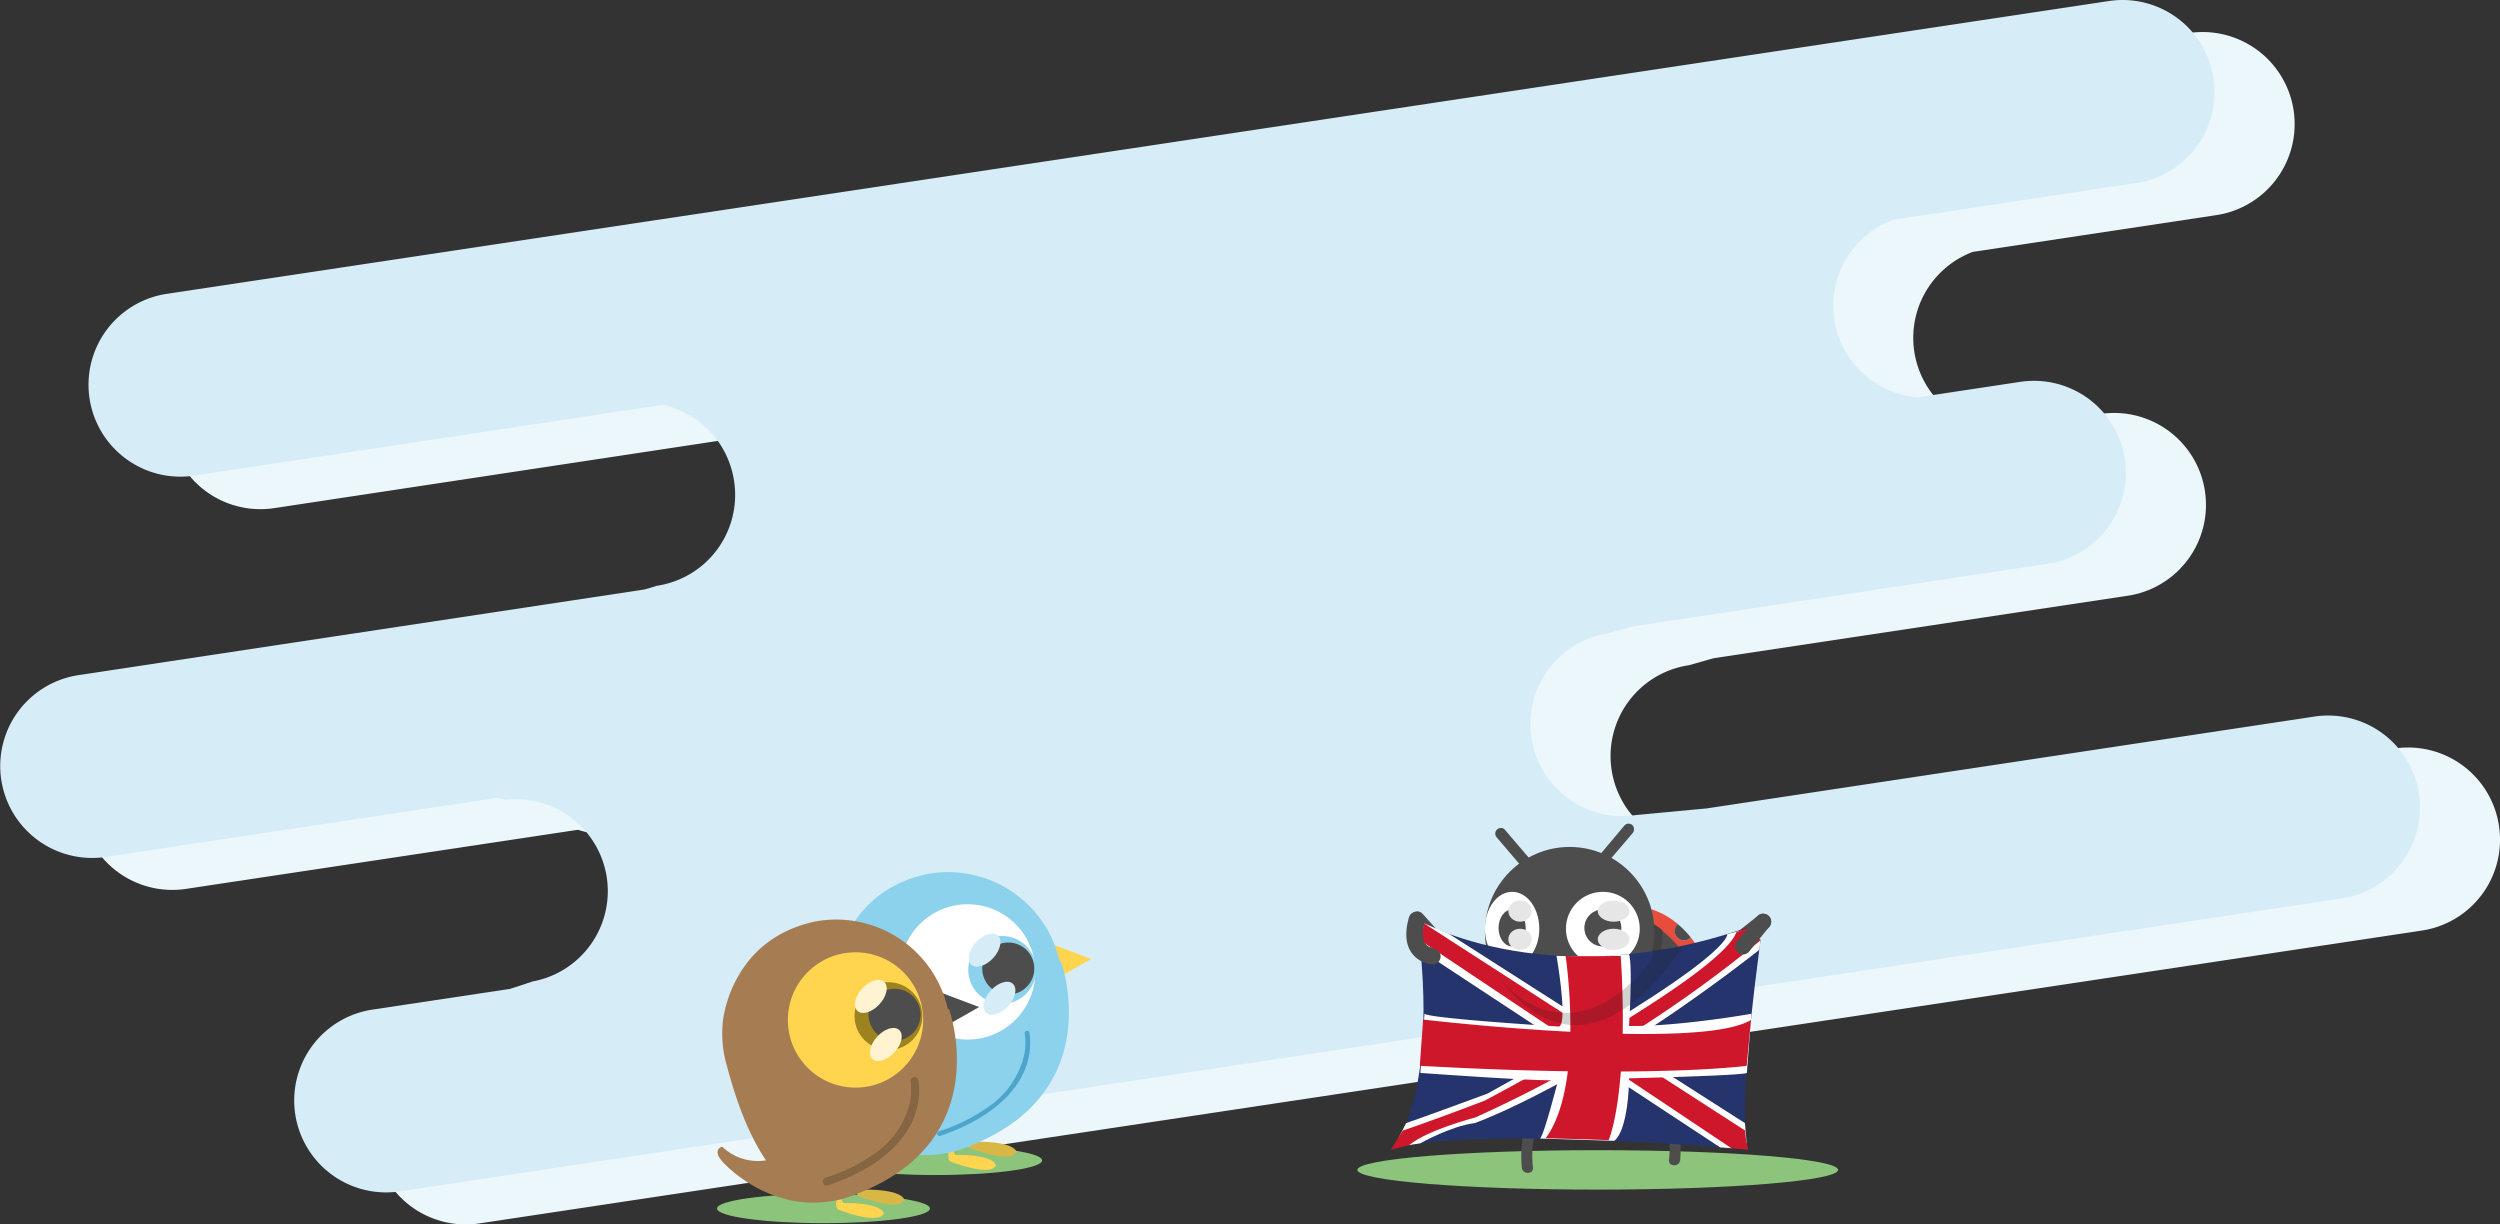 <svg id="Livello_1" data-name="Livello 1" xmlns="http://www.w3.org/2000/svg" viewBox="0 0 408.35 200"><rect x="0" y="0" width="408.35" height="200" fill="#333333" stroke="none"/><defs><style>.cls-1{fill:#8cc47c;}.cls-2{fill:#ecf7fc;}.cls-3{fill:#d6edf8;}.cls-4{fill:#ffd550;}.cls-5{fill:#d9b746;}.cls-6{fill:#8dd2ed;}.cls-7{fill:#fff;}.cls-8{fill:#4e4d4d;}.cls-9{fill:#4da5cc;}.cls-10{fill:#a67d52;}.cls-11{fill:#9d8320;}.cls-12{fill:#fff3d1;}.cls-13,.cls-20{opacity:0.2;}.cls-14{fill:#050305;}.cls-15{fill:#e84c3d;}.cls-16{fill:#414142;}.cls-17{fill:#e7e6e6;}.cls-18{fill:#25346d;}.cls-19{fill:#cf172c;}.cls-20{fill:#1e1e1c;}</style></defs><ellipse class="cls-1" cx="260.97" cy="191.09" rx="39.26" ry="3.22"/><path class="cls-2" d="M408.18,134.88h0a15,15,0,0,0-17.09-12.61l-99.24,15-11.52,1.08a15,15,0,0,1-17.09-12.6h0a15,15,0,0,1,12.61-17.09l4.06-1.15,67.64-10.2a15,15,0,0,0-4.48-29.69l-16.74,2.52a15,15,0,0,1-4.08-29l39.76-6A15,15,0,0,0,357.53,5.4L40.3,53.26A15,15,0,0,0,44.78,83L121.35,71.4A15,15,0,0,1,133,83.82h0a15,15,0,0,1-12.61,17.09l-2,.6-92.49,14a15,15,0,1,0,4.48,29.68l64-9.65,1.26.35A15,15,0,0,1,100,165.54l-3.67,1.21-22.5,3.39a15,15,0,1,0,4.48,29.69L395.57,152A15,15,0,0,0,408.18,134.88Z"/><path class="cls-3" d="M395.11,129.65h0A15,15,0,0,0,378,117.05l-99.25,15-11.52,1.08a15,15,0,0,1-17.08-12.6h0a15,15,0,0,1,12.6-17.09l4.07-1.14,67.63-10.21A15,15,0,1,0,330,62.37L313.26,64.9a15,15,0,0,1-4.07-29l39.75-6A15,15,0,1,0,344.46.17L27.23,48a15,15,0,0,0,4.48,29.69l76.57-11.56A15,15,0,0,1,119.91,78.6h0A15,15,0,0,1,107.3,95.68l-2,.6-92.49,14a15,15,0,0,0,4.48,29.69l64-9.66,1.25.35A15,15,0,0,1,87,160.31l-3.67,1.21-22.5,3.39a15,15,0,0,0,4.48,29.69l317.23-47.86A15,15,0,0,0,395.11,129.65Z"/><ellipse class="cls-1" cx="152.83" cy="189.54" rx="17.39" ry="2.39"/><path class="cls-4" d="M155.84,185.34s-1.55,3.44-.68,4.35c0,0,6.54,2.63,7.53.68,0,0,0-1.75-6.65-1.73C156,188.64,155.44,188.23,155.84,185.34Z"/><path class="cls-5" d="M159.18,183.18s-1.54,3.44-.68,4.36c0,0,6.55,2.63,7.54.67,0,0,0-1.75-6.65-1.73C159.39,186.48,158.79,186.08,159.18,183.18Z"/><polygon class="cls-4" points="172.31 154.4 178.24 156.64 173.89 159.12 171.46 158.7 172.31 154.4"/><path class="cls-6" d="M173.28,157l-.19.05a20.87,20.87,0,0,0-.78-2.6,18.69,18.69,0,0,0-21-11.66c-13.68,3-15,16-15,16.79v0h0a18.56,18.56,0,0,0,.71,6.79h0c1.89,7.19,4.12,12.08,6.38,15.4a8.44,8.44,0,0,1-7.16-2.23s-2.13.52.76,3.16c0,0,7.34,7.61,17.42,5.67a6.85,6.85,0,0,0,2.12-.54l.1,0,.94-.33C181.33,178.73,173.28,157,173.28,157Z"/><circle class="cls-7" cx="158.06" cy="158.75" r="11.05"/><circle class="cls-6" cx="163.69" cy="158.42" r="5.54"/><circle class="cls-8" cx="164.69" cy="158.2" r="4.25"/><ellipse class="cls-3" cx="160.82" cy="155.18" rx="3.22" ry="1.91" transform="translate(-62.27 168.42) rotate(-47.37)"/><ellipse class="cls-3" cx="163.26" cy="163.05" rx="3.22" ry="1.91" transform="translate(-67.27 172.75) rotate(-47.37)"/><path class="cls-9" d="M167.38,168.84a9.43,9.43,0,0,1-.16,3.76,14.15,14.15,0,0,1-5.51,8,28.78,28.78,0,0,1-8.36,4.19c-.48.16-.27.91.21.75,6.85-2.29,14.74-7.18,14.71-15.33a6.86,6.86,0,0,0-.14-1.56c-.11-.49-.86-.28-.75.21Z"/><ellipse class="cls-1" cx="134.51" cy="197.4" rx="17.39" ry="2.39"/><path class="cls-4" d="M137.52,193.19s-1.54,3.44-.68,4.35c0,0,6.54,2.63,7.53.68,0,0,0-1.75-6.65-1.73C137.72,196.49,137.12,196.08,137.52,193.19Z"/><path class="cls-5" d="M140.86,191s-1.54,3.44-.68,4.36c0,0,6.55,2.63,7.54.67,0,0,0-1.74-6.65-1.73C141.07,194.33,140.47,193.93,140.86,191Z"/><polygon class="cls-8" points="153.99 162.25 159.93 164.49 155.57 166.97 153.14 166.56 153.99 162.25"/><path class="cls-10" d="M155,164.8l-.19,0a19.3,19.3,0,0,0-.78-2.6,18.69,18.69,0,0,0-21-11.66c-13.68,3-15,16-15,16.79v0h0a18.63,18.63,0,0,0,.71,6.8h0c1.89,7.19,4.12,12.09,6.38,15.4a8.41,8.41,0,0,1-7.16-2.23s-2.13.52.76,3.16c0,0,7.34,7.61,17.42,5.67a6.85,6.85,0,0,0,2.12-.54l.1,0,.94-.33C163,186.58,155,164.8,155,164.8Z"/><circle class="cls-4" cx="139.74" cy="166.6" r="11.05"/><circle class="cls-11" cx="145.12" cy="165.97" r="5.54"/><circle class="cls-8" cx="146.12" cy="165.75" r="4.25"/><ellipse class="cls-12" cx="142.24" cy="162.73" rx="3.22" ry="1.91" transform="translate(-73.82 157.19) rotate(-47.37)"/><ellipse class="cls-12" cx="144.69" cy="170.6" rx="3.22" ry="1.91" transform="translate(-78.82 161.52) rotate(-47.37)"/><g class="cls-13"><path class="cls-14" d="M148.81,176.76a2.89,2.89,0,0,1,0,.29c0-.22,0,.11,0,.2l0,.45a10.5,10.5,0,0,1-.25,2.68,14,14,0,0,1-5.39,7.83,28.59,28.59,0,0,1-8.3,4.15c-.79.27-.45,1.53.35,1.27,7-2.33,14.93-7.31,14.91-15.59a8.91,8.91,0,0,0-.15-1.63c-.18-.82-1.45-.47-1.26.35Z"/></g><path class="cls-15" d="M279.42,165.59a1.5,1.5,0,0,1,.54-1.15,20.16,20.16,0,0,0-.21-2.29,21.38,21.38,0,0,0-.45-2.45,1.52,1.52,0,0,1-.86-2.68,15.59,15.59,0,0,0-2.27-3.9,1.46,1.46,0,0,1-1.1.48,1.52,1.52,0,0,1-1-2.65,12.86,12.86,0,0,0-4.31-2.43l-5,25.69L266,184v.7c7-1.89,10.61-6.18,12.3-10.52a1.44,1.44,0,0,1-.46-1.17,1.56,1.56,0,0,1,1.46-1.51,26.08,26.08,0,0,0,.68-4.75A1.46,1.46,0,0,1,279.42,165.59Z"/><path class="cls-8" d="M273.55,152.08a1.52,1.52,0,0,0,1.52,1.52,1.46,1.46,0,0,0,1.1-.48,15.12,15.12,0,0,0-2.12-2.17A1.51,1.51,0,0,0,273.55,152.08Z"/><path class="cls-8" d="M277.9,158.18a1.53,1.53,0,0,0,1.4,1.52,17.55,17.55,0,0,0-.86-2.68A1.52,1.52,0,0,0,277.9,158.18Z"/><path class="cls-8" d="M280,164.44a1.49,1.49,0,0,0,0,2.29C280,165.87,280,165.1,280,164.44Z"/><path class="cls-8" d="M277.9,173a1.52,1.52,0,0,0,.56,1.17,22.29,22.29,0,0,0,.84-2.68A1.51,1.51,0,0,0,277.9,173Z"/><path class="cls-8" d="M271.47,152q0,.48,0,1A16.1,16.1,0,0,1,244.74,165c-.06.65-.1,1.31-.1,2,0,10.17,7.6,18.42,17,18.42s17-8.25,17-18.42A18.94,18.94,0,0,0,271.47,152Z"/><path class="cls-16" d="M271.5,152.91q0-.48,0-1a16,16,0,0,0-9.86-3.43c-8.75,0-16,7.19-16.87,16.44a16.1,16.1,0,0,0,26.76-12.05Z"/><circle class="cls-8" cx="256.39" cy="152.18" r="13.84"/><circle class="cls-7" cx="261.81" cy="151.7" r="6.03"/><circle class="cls-8" cx="261.81" cy="151.57" r="3.02"/><ellipse class="cls-17" cx="263.57" cy="148.82" rx="2.59" ry="1.73"/><ellipse class="cls-17" cx="263.57" cy="153.43" rx="2.59" ry="1.73"/><ellipse class="cls-7" cx="246.99" cy="151.7" rx="4.44" ry="6.03"/><ellipse class="cls-8" cx="246.99" cy="151.57" rx="2.22" ry="3.02"/><ellipse class="cls-17" cx="248.28" cy="148.82" rx="1.91" ry="1.73"/><ellipse class="cls-17" cx="248.28" cy="153.43" rx="1.91" ry="1.73"/><path class="cls-7" d="M252.52,161s8,1.65,10.28-1.32C262.8,159.71,254.05,161.14,252.52,161Z"/><path class="cls-8" d="M261.62,142l4.41-5.16.63-.74a1,1,0,0,0,0-1.3.91.91,0,0,0-1.29,0L261,140l-.64.74a1,1,0,0,0,0,1.3.93.93,0,0,0,1.3,0Z"/><path class="cls-8" d="M250.79,141.36l-4.41-5.16-.64-.75a.92.92,0,0,0-1.29,1.3l4.4,5.16.64.74a.92.92,0,0,0,1.3-1.29Z"/><path class="cls-8" d="M269.11,178.21c.21.15-.18-.16,0,0a5.68,5.68,0,0,1,.51.47,7.87,7.87,0,0,1,1.42,1.89,15.33,15.33,0,0,1,1.57,8.89c-.1,1.18,1.74,1.17,1.83,0,.35-4.25-.44-9.13-3.66-12.22a6.61,6.61,0,0,0-.77-.63c-1-.67-1.89.92-.92,1.58Z"/><path class="cls-8" d="M253,177.85c-2.4,1.63-3.73,4.82-4.22,7.56a20.38,20.38,0,0,0-.21,5.29c.09,1.17,1.93,1.18,1.83,0a15.33,15.33,0,0,1,1.57-8.89,8,8,0,0,1,1.4-1.87c.16-.17.34-.32.51-.48s-.17.12,0,0c1-.66.06-2.25-.92-1.58Z"/><path class="cls-8" d="M274.86,162.66l12.34-9.81,1.72-1.37a1.31,1.31,0,0,0,0-1.85,1.34,1.34,0,0,0-1.85,0l-12.34,9.81L273,160.81a1.31,1.31,0,0,0,0,1.85,1.34,1.34,0,0,0,1.85,0Z"/><path class="cls-8" d="M245.67,164l-11.61-12.86-1.67-1.85c-1.13-1.26-3,.6-1.85,1.85L242.15,164l1.67,1.85c1.13,1.25,3-.6,1.85-1.85Z"/><path class="cls-18" d="M231.47,150.24s22.52,13.27,56.53.31c0,0-4.6,31.15-2.42,37.23,0,0-45.8-4.12-58.45,0C227.13,187.78,235.37,180.12,231.47,150.24Z"/><polygon class="cls-7" points="236.73 152.57 285.02 183.45 285.3 186.79 282.81 187.55 280.96 187.41 231.96 155.16 232.62 150.84 236.73 152.57"/><path class="cls-19" d="M232.62,150.84l52.45,33.84a11.34,11.34,0,0,0,.51,3.1l-2.77-.23L232,153.6Z"/><path class="cls-7" d="M282.13,152.57s1.49,3.76-39.19,26.07c0,0-10.84,4-13.27,4.81l-1.45,2.89,1.92.71s.66-.14,1.82-.29c0,0,5-2.82,8.91-3.31,0,0,18.5-6.47,46.49-28.29l.47-3.46S288.26,150.93,282.13,152.57Z"/><path class="cls-8" d="M234.11,154.83H234c.62.05.22,0,.05,0a2.64,2.64,0,0,1-.4-.12l-.12,0,.17.07-.24-.12-.24-.14-.12-.08c-.16-.11.3.25.11.08l-.24-.23-.11-.11-.05-.07c-.14-.15.12.15.11.15a1.82,1.82,0,0,1-.19-.29l-.09-.16c-.06-.14-.09-.36,0,.05,0-.13-.09-.26-.13-.39s0-.34-.1-.49c0,0,0,.37,0,.16,0-.05,0-.1,0-.15s0-.19,0-.29,0-.45,0-.67c0-.07,0-.13,0-.19s0-.29,0-.07,0,0,0,0l0-.2c.06-.31.13-.6.21-.9a1.31,1.31,0,1,0-2.52-.69c-.48,1.75-.68,3.84.34,5.46a4.57,4.57,0,0,0,2.7,1.95,4.28,4.28,0,0,0,.86.14,1.31,1.31,0,0,0,1.31-1.31,1.34,1.34,0,0,0-1.31-1.31Z"/><path class="cls-19" d="M229.12,184.68s5.86-2,13.43-4.92c0,0,38.38-20.22,41.07-27.48l2.38-1,1.57,2.31A210.05,210.05,0,0,1,241,182.52s-7.95,2.09-10.81,4.53l-3,.73Z"/><path class="cls-7" d="M232,175.25s20,1.46,22.51,1.17c0,0-2.45,9.56-3,9.55l12.14.37s2.22-1.06,2.45-10.21c0,0,18.61-.44,19.23-.88l.75-9.66s-11.63,2.07-20,2c0,0,.64-9.76,0-11.74a99.12,99.12,0,0,1-11.84.28s1.89,10.83.43,11.55c0,0-21.16-1.3-22-2.1Z"/><path class="cls-19" d="M286,166.6c-3.3,2-11.73,2.42-20.95,2.26.06-3.57,0-7.78-.32-12.72,0,0-7.46.11-9,0a87.07,87.07,0,0,1,.77,12.39c-12.51-.63-24.05-2-24.05-2l-.54,7.56c9.42.52,17.44.79,24.18.89-.52,4.17-1.59,8.18-3.62,10.94,0,0,8,.21,10.28.32,0,0,1.37-3,2-11.22,14.35-.07,20.55-.93,20.55-.93C285.36,173.63,286,166.6,286,166.6Z"/><path class="cls-8" d="M287.07,149.63l-2.87,3.52-.42.51a1.46,1.46,0,0,0-.38.93,1.32,1.32,0,0,0,.38.92,1.35,1.35,0,0,0,.93.39,1.27,1.27,0,0,0,.92-.39l2.88-3.53.41-.5a1.42,1.42,0,0,0,.39-.93,1.33,1.33,0,0,0-1.31-1.31,1.29,1.29,0,0,0-.93.39Z"/><path class="cls-20" d="M244.41,159.12s10.66,15.15,24.66-1.38c0,0,1.3-1.59.84-2.58a22.1,22.1,0,0,0,4.95-.57S259.62,180.2,244.41,159.12Z"/></svg>